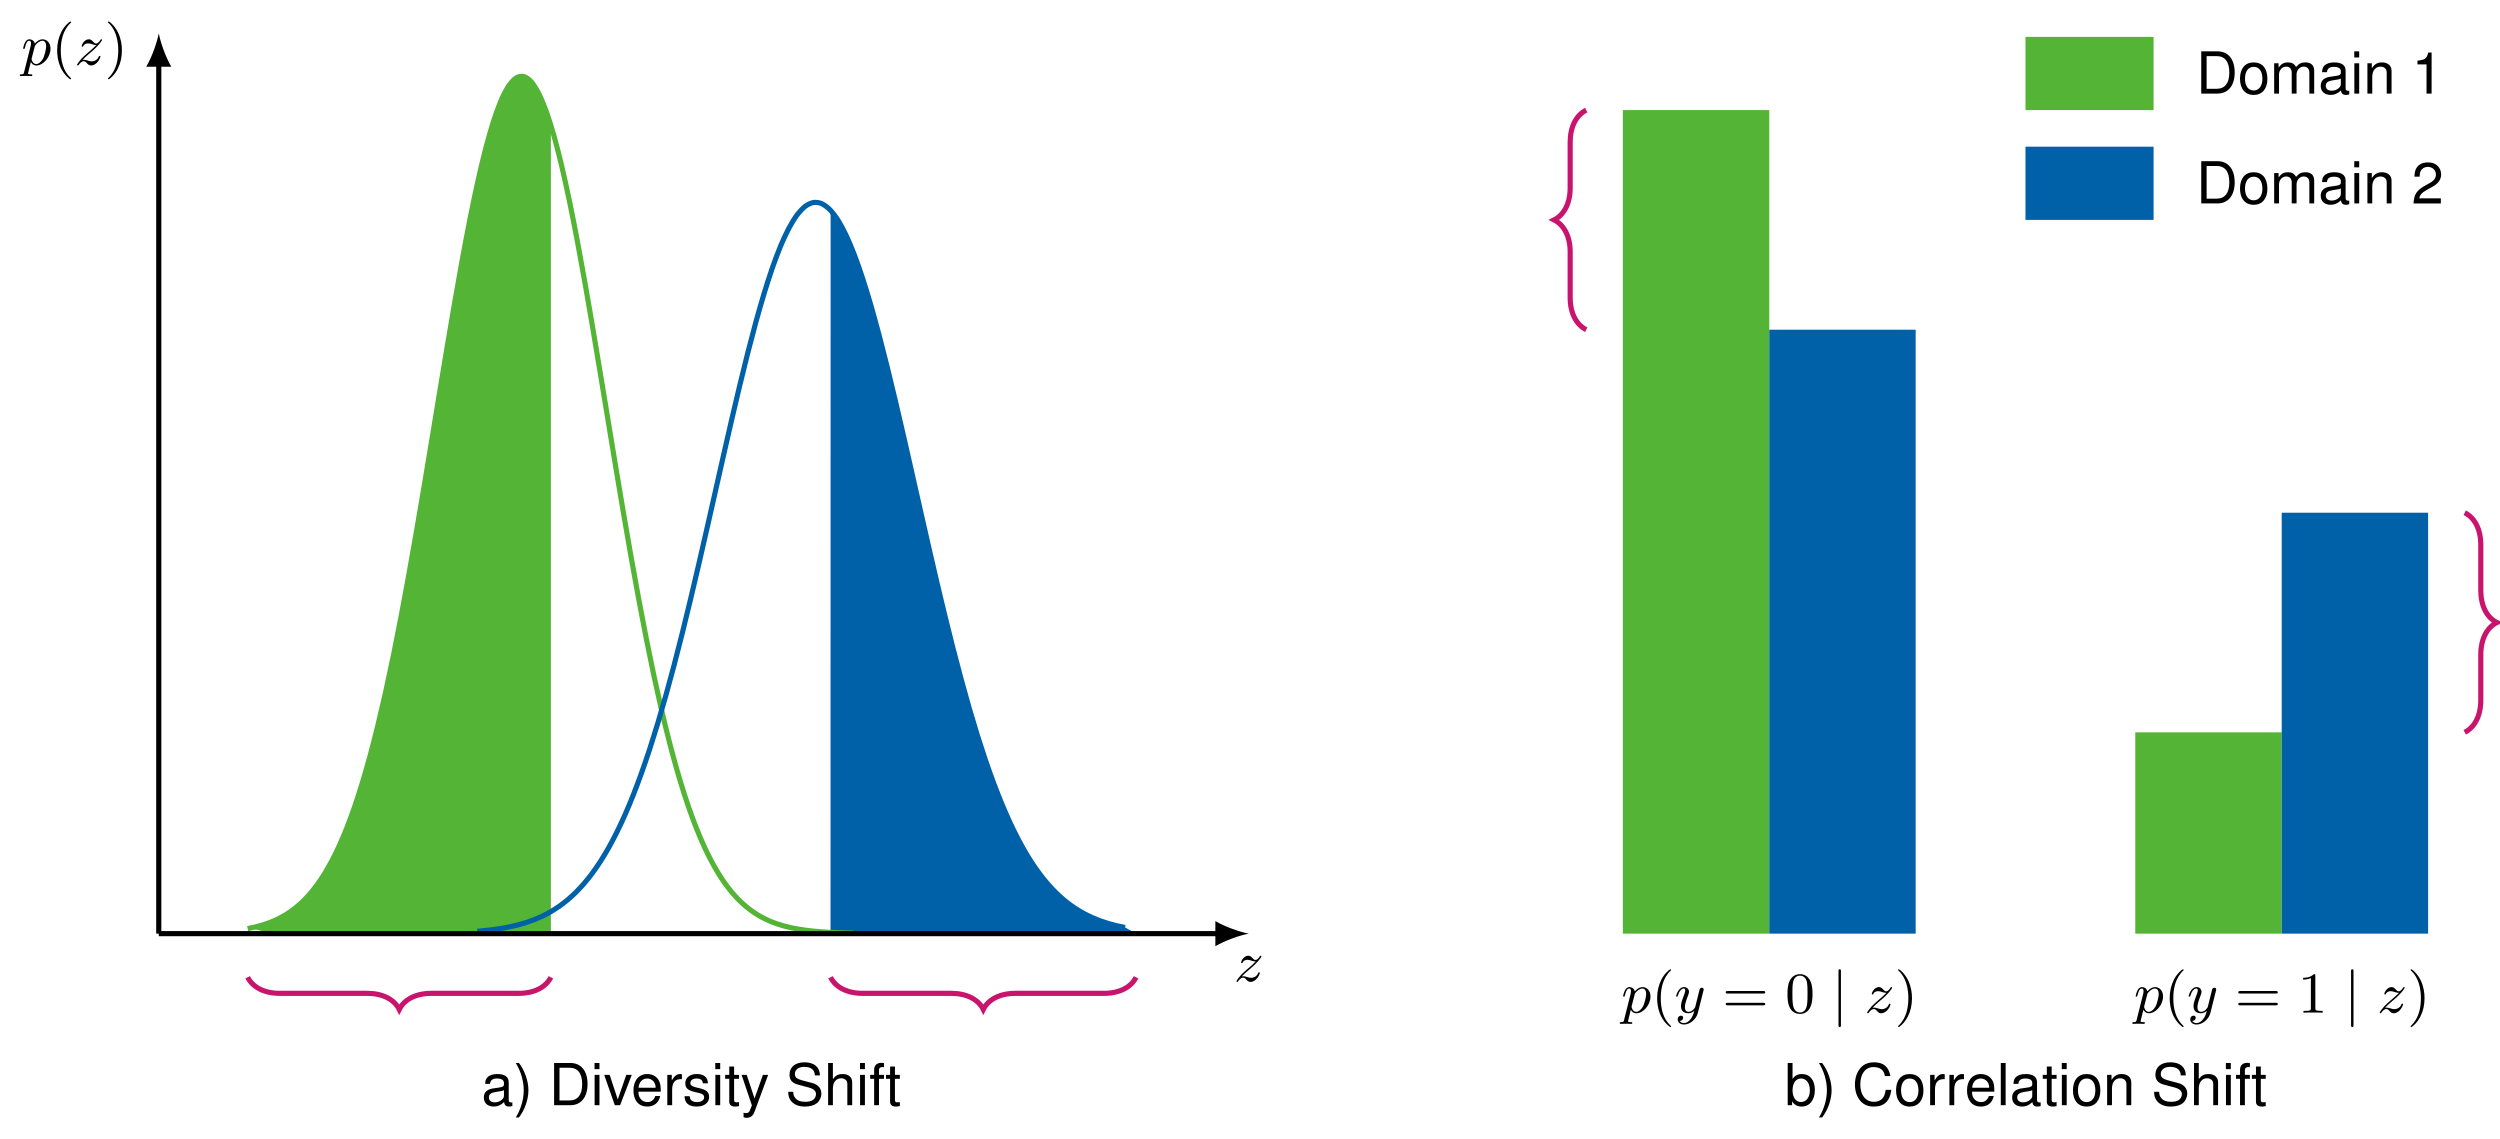 <?xml version="1.0" encoding="UTF-8" standalone="no"?>
<!-- Created with Inkscape (http://www.inkscape.org/) -->

<svg
   version="1.1"
   id="svg1"
   width="516.175"
   height="235.136"
   viewBox="0 0 516.175 235.136"
   xmlns="http://www.w3.org/2000/svg"
   xmlns:svg="http://www.w3.org/2000/svg">
  <defs
     id="defs1" />
  <g
     id="g1">
    <path
       id="path1"
       d="m 17.416,0 h 43.317 l -2e-4,125.127 c -0.244,0.794 -0.498,1.577 -0.687,2.106 -0.329,0.923 -0.857,2.201 -1.187,2.857 -0.329,0.656 -0.857,1.5 -1.187,1.872 -0.329,0.372 -0.857,0.733 -1.187,0.81 -0.329,0.077 -0.857,-0.036 -1.187,-0.254 -0.329,-0.218 -0.857,-0.808 -1.187,-1.315 -0.329,-0.506 -0.857,-1.551 -1.187,-2.336 -0.329,-0.785 -0.857,-2.276 -1.187,-3.321 -0.329,-1.045 -0.857,-2.931 -1.187,-4.21 -0.329,-1.279 -0.857,-3.523 -1.187,-5.008 -0.329,-1.485 -0.857,-4.037 -1.187,-5.698 -0.329,-1.66 -0.857,-4.47 -1.187,-6.269 -0.329,-1.798 -0.857,-4.794 -1.187,-6.694 -0.329,-1.9 -0.857,-5.033 -1.187,-6.999 C 44.291,88.705 43.763,85.497 43.433,83.499 43.104,81.502 42.576,78.269 42.247,76.273 41.918,74.278 41.389,71.078 41.06,69.115 40.731,67.153 40.203,64.033 39.874,62.13 39.544,60.226 39.016,57.217 38.687,55.395 38.358,53.572 37.83,50.716 37.5,48.995 37.171,47.274 36.643,44.599 36.314,42.992 35.984,41.385 35.456,38.893 35.127,37.411 34.798,35.929 34.27,33.665 33.941,32.312 33.611,30.96 33.083,28.885 32.754,27.664 32.425,26.442 31.897,24.595 31.567,23.506 31.238,22.417 30.71,20.778 30.381,19.815 30.051,18.851 29.523,17.406 29.194,16.562 28.865,15.718 28.337,14.462 28.007,13.732 27.678,13.002 27.15,11.927 26.821,11.302 26.492,10.676 25.964,9.755 25.634,9.223 25.305,8.691 24.777,7.915 24.448,7.467 24.118,7.019 23.59,6.37 23.261,5.996 22.932,5.623 22.404,5.085 22.074,4.777 21.745,4.468 21.217,4.027 20.888,3.775 20.559,3.522 20.03,3.163 19.701,2.959 19.372,2.754 18.844,2.465 18.515,2.301 18.185,2.137 17.657,1.906 17.328,1.775 16.999,1.644 16.471,1.461 16.141,1.358 15.812,1.255 15.284,1.111 14.955,1.031 14.787,0.99 14.482,0.924 14.224,0.877 Z"
       style="fill:#54b435;fill-opacity:1;fill-rule:nonzero;stroke:none"
       transform="matrix(1.333,0,0,-1.333,32.781,192.769)" />
    <path
       id="path2"
       d="m 104.048,0 h 47.33 l -1.688,0.954 c 0,0 -0.918,0.186 -1.27,0.271 -0.353,0.084 -0.918,0.232 -1.27,0.337 -0.353,0.105 -0.918,0.288 -1.27,0.417 -0.353,0.129 -0.918,0.354 -1.27,0.511 -0.352,0.157 -0.918,0.431 -1.27,0.622 -0.352,0.191 -0.918,0.522 -1.27,0.751 -0.353,0.229 -0.918,0.627 -1.27,0.901 -0.353,0.274 -0.918,0.747 -1.27,1.072 -0.353,0.324 -0.918,0.884 -1.27,1.265 -0.352,0.381 -0.918,1.037 -1.27,1.481 -0.353,0.444 -0.918,1.208 -1.27,1.721 -0.352,0.513 -0.918,1.386 -1.27,1.976 -0.352,0.59 -0.918,1.606 -1.27,2.278 -0.352,0.671 -0.918,1.802 -1.27,2.56 -0.352,0.758 -0.918,2.053 -1.27,2.902 -0.353,0.849 -0.918,2.277 -1.27,3.216 -0.353,0.94 -0.918,2.522 -1.27,3.556 -0.353,1.034 -0.918,2.77 -1.27,3.897 -0.352,1.127 -0.918,3.008 -1.27,4.227 -0.353,1.218 -0.918,3.251 -1.27,4.554 -0.353,1.303 -0.918,3.459 -1.27,4.837 -0.352,1.378 -0.918,3.653 -1.27,5.098 -0.352,1.444 -0.918,3.815 -1.27,5.313 -0.353,1.498 -0.918,3.946 -1.27,5.483 -0.353,1.537 -0.918,4.04 -1.27,5.596 -0.353,1.556 -0.918,4.062 -1.27,5.619 -0.352,1.556 -0.918,4.061 -1.27,5.597 -0.353,1.536 -0.918,3.981 -1.27,5.471 -0.353,1.49 -0.918,3.846 -1.27,5.267 -0.352,1.421 -0.918,3.644 -1.27,4.974 -0.352,1.33 -0.918,3.393 -1.27,4.61 -0.352,1.216 -0.918,3.078 -1.27,4.156 -0.353,1.078 -0.918,2.694 -1.27,3.615 -0.353,0.921 -0.918,2.277 -1.27,3.025 -0.352,0.748 -0.918,1.809 -1.27,2.367 -0.323,0.511 -0.825,1.173 -1.178,1.564 z"
       style="fill:#0061a8;fill-opacity:1;fill-rule:nonzero;stroke:none"
       transform="matrix(1.333,0,0,-1.333,32.781,192.769)" />
    <path
       id="path3"
       d="m 13.768,0.776 c 0,0 0.857,0.174 1.187,0.255 0.329,0.081 0.857,0.224 1.187,0.327 0.329,0.103 0.857,0.286 1.187,0.417 0.329,0.131 0.857,0.362 1.187,0.526 0.329,0.164 0.857,0.454 1.187,0.658 0.329,0.204 0.857,0.564 1.187,0.816 0.329,0.252 0.857,0.694 1.187,1.002 0.329,0.308 0.857,0.846 1.187,1.22 0.329,0.373 0.857,1.023 1.187,1.471 0.329,0.448 0.857,1.224 1.187,1.757 0.329,0.532 0.857,1.453 1.187,2.078 0.329,0.626 0.857,1.701 1.187,2.43 0.329,0.73 0.857,1.986 1.187,2.83 0.329,0.844 0.857,2.29 1.187,3.253 0.329,0.964 0.857,2.602 1.187,3.691 0.329,1.089 0.857,2.936 1.187,4.157 0.329,1.222 0.857,3.296 1.187,4.649 0.329,1.352 0.857,3.617 1.187,5.099 0.329,1.482 0.857,3.974 1.187,5.581 0.329,1.607 0.857,4.282 1.187,6.003 0.329,1.721 0.857,4.578 1.187,6.4 0.329,1.822 0.857,4.831 1.187,6.735 0.329,1.904 0.857,5.023 1.187,6.986 0.329,1.962 0.857,5.162 1.187,7.158 0.329,1.996 0.857,5.228 1.187,7.226 0.329,1.998 0.857,5.205 1.187,7.171 0.329,1.966 0.857,5.099 1.187,6.999 0.329,1.9 0.857,4.895 1.187,6.694 0.329,1.798 0.857,4.608 1.187,6.269 0.329,1.66 0.857,4.212 1.187,5.698 0.329,1.485 0.857,3.729 1.187,5.008 0.329,1.279 0.857,3.166 1.187,4.21 0.329,1.045 0.857,2.536 1.187,3.321 0.329,0.785 0.857,1.829 1.187,2.336 0.329,0.506 0.857,1.097 1.187,1.315 0.329,0.218 0.857,0.331 1.187,0.254 0.329,-0.077 0.857,-0.438 1.187,-0.81 0.329,-0.372 0.857,-1.216 1.187,-1.872 0.329,-0.656 0.857,-1.934 1.187,-2.857 0.329,-0.923 0.857,-2.624 1.187,-3.796 0.329,-1.172 0.857,-3.258 1.187,-4.651 0.329,-1.393 0.857,-3.81 1.187,-5.391 0.329,-1.581 0.857,-4.267 1.187,-6.003 0.329,-1.736 0.857,-4.65 1.187,-6.508 0.329,-1.858 0.857,-4.94 1.187,-6.881 0.329,-1.941 0.857,-5.119 1.187,-7.105 0.329,-1.986 0.857,-5.21 1.187,-7.211 0.329,-2.001 0.857,-5.23 1.187,-7.213 0.329,-1.983 0.857,-5.146 1.187,-7.079 0.329,-1.933 0.857,-4.992 1.187,-6.853 0.329,-1.861 0.857,-4.791 1.187,-6.562 0.329,-1.771 0.857,-4.538 1.187,-6.202 0.329,-1.664 0.857,-4.248 1.187,-5.791 0.329,-1.542 0.857,-3.911 1.187,-5.325 0.329,-1.413 0.857,-3.58 1.187,-4.862 0.329,-1.283 0.857,-3.23 1.187,-4.382 0.329,-1.152 0.857,-2.896 1.187,-3.918 0.329,-1.023 0.857,-2.553 1.187,-3.452 0.329,-0.899 0.857,-2.247 1.187,-3.03 0.329,-0.783 0.857,-1.939 1.187,-2.612 0.329,-0.674 0.857,-1.668 1.187,-2.243 0.329,-0.575 0.857,-1.418 1.187,-1.904 0.329,-0.486 0.857,-1.194 1.187,-1.601 0.329,-0.407 0.857,-0.996 1.187,-1.334 0.329,-0.338 0.857,-0.823 1.187,-1.101 0.329,-0.278 0.857,-0.674 1.187,-0.9 0.329,-0.226 0.857,-0.547 1.187,-0.729 0.329,-0.182 0.857,-0.44 1.187,-0.585 0.329,-0.146 0.857,-0.35 1.187,-0.466 0.329,-0.116 0.857,-0.276 1.187,-0.367 0.329,-0.091 0.857,-0.216 1.187,-0.287 0.329,-0.071 0.857,-0.168 1.187,-0.222 0.329,-0.054 0.857,-0.129 1.187,-0.171 0.329,-0.042 0.857,-0.098 1.187,-0.13 0.329,-0.032 0.857,-0.074 1.187,-0.098 0.329,-0.024 0.857,-0.056 1.187,-0.073 0.329,-0.018 0.857,-0.041 1.187,-0.054 0.329,-0.013 0.857,-0.03 1.187,-0.04 0.329,-0.01 1.187,-0.029 1.187,-0.029"
       style="fill:none;stroke:#54b435;stroke-width:0.797;stroke-linecap:butt;stroke-linejoin:miter;stroke-miterlimit:10;stroke-dasharray:none;stroke-opacity:1"
       transform="matrix(1.333,0,0,-1.333,32.781,192.769)" />
    <path
       id="path4"
       d="m 49.334,0.371 c 0,0 0.918,0.08 1.27,0.117 0.353,0.037 0.918,0.102 1.27,0.149 0.352,0.047 0.918,0.13 1.27,0.19 0.352,0.059 0.918,0.164 1.27,0.239 0.352,0.075 0.918,0.206 1.27,0.299 0.352,0.093 0.918,0.256 1.27,0.371 0.352,0.115 0.918,0.316 1.27,0.457 0.353,0.141 0.918,0.387 1.27,0.558 0.353,0.171 0.918,0.47 1.27,0.677 0.353,0.207 0.918,0.567 1.27,0.815 0.353,0.248 0.918,0.679 1.27,0.974 0.352,0.295 0.918,0.806 1.27,1.155 0.352,0.349 0.918,0.95 1.27,1.358 0.352,0.408 0.918,1.11 1.27,1.585 0.353,0.474 0.918,1.288 1.27,1.835 0.353,0.546 0.918,1.478 1.27,2.103 0.353,0.625 0.918,1.693 1.27,2.402 0.353,0.709 0.918,1.909 1.27,2.706 0.353,0.797 0.918,2.146 1.27,3.036 0.353,0.89 0.918,2.395 1.27,3.377 0.352,0.982 0.918,2.628 1.27,3.703 0.352,1.075 0.918,2.876 1.27,4.044 0.352,1.168 0.918,3.118 1.27,4.374 0.353,1.256 0.918,3.34 1.27,4.677 0.353,1.337 0.918,3.552 1.27,4.962 0.352,1.41 0.918,3.728 1.27,5.2 0.353,1.471 0.918,3.886 1.27,5.405 0.352,1.518 0.918,3.992 1.27,5.538 0.352,1.547 0.918,4.051 1.27,5.608 0.352,1.558 0.918,4.07 1.27,5.62 0.352,1.55 0.918,4.032 1.27,5.551 0.353,1.518 0.918,3.929 1.27,5.392 0.353,1.463 0.918,3.768 1.27,5.153 0.352,1.385 0.918,3.546 1.27,4.827 0.353,1.281 0.918,3.249 1.27,4.406 0.353,1.157 0.918,2.92 1.27,3.932 0.353,1.012 0.918,2.519 1.27,3.365 0.352,0.845 0.918,2.064 1.27,2.728 0.352,0.665 0.918,1.591 1.27,2.062 0.352,0.472 0.918,1.07 1.27,1.338 0.353,0.267 0.918,0.531 1.27,0.589 0.353,0.058 0.918,-0.018 1.27,-0.171 0.353,-0.153 0.918,-0.57 1.27,-0.929 0.353,-0.358 0.918,-1.096 1.27,-1.654 0.352,-0.558 0.918,-1.619 1.27,-2.367 0.352,-0.748 0.918,-2.104 1.27,-3.025 0.352,-0.921 0.918,-2.537 1.27,-3.615 0.352,-1.078 0.918,-2.94 1.27,-4.156 0.352,-1.216 0.918,-3.28 1.27,-4.61 0.353,-1.33 0.918,-3.553 1.27,-4.974 0.353,-1.421 0.918,-3.777 1.27,-5.267 0.353,-1.49 0.918,-3.936 1.27,-5.471 0.353,-1.536 0.918,-4.041 1.27,-5.597 0.353,-1.556 0.918,-4.063 1.27,-5.619 0.352,-1.556 0.918,-4.059 1.27,-5.596 0.352,-1.537 0.918,-3.985 1.27,-5.483 0.352,-1.498 0.918,-3.868 1.27,-5.313 0.353,-1.444 0.918,-3.719 1.27,-5.098 0.353,-1.378 0.918,-3.534 1.27,-4.837 0.353,-1.303 0.918,-3.336 1.27,-4.554 0.353,-1.218 0.918,-3.1 1.27,-4.227 0.353,-1.127 0.918,-2.863 1.27,-3.897 0.352,-1.034 0.918,-2.617 1.27,-3.556 0.352,-0.94 0.918,-2.368 1.27,-3.216 0.352,-0.849 0.918,-2.144 1.27,-2.902 0.353,-0.758 0.918,-1.888 1.27,-2.56 0.352,-0.671 0.918,-1.687 1.27,-2.278 0.353,-0.59 0.918,-1.463 1.27,-1.976 0.353,-0.513 0.918,-1.277 1.27,-1.721 0.353,-0.444 0.918,-1.1 1.27,-1.481 0.353,-0.381 0.918,-0.941 1.27,-1.265 0.352,-0.324 0.918,-0.798 1.27,-1.072 0.352,-0.274 0.918,-0.672 1.27,-0.901 0.352,-0.229 0.918,-0.561 1.27,-0.751 0.353,-0.191 0.918,-0.465 1.27,-0.622 0.353,-0.157 0.918,-0.382 1.27,-0.511 0.353,-0.129 0.918,-0.312 1.27,-0.417 0.352,-0.105 0.918,-0.253 1.27,-0.337 0.353,-0.084 1.27,-0.271 1.27,-0.271"
       style="fill:none;stroke:#0061a8;stroke-width:0.797;stroke-linecap:butt;stroke-linejoin:miter;stroke-miterlimit:10;stroke-dasharray:none;stroke-opacity:1"
       transform="matrix(1.333,0,0,-1.333,32.781,192.769)" />
    <path
       id="path5"
       d="m 13.768,-6.756 c 0.747,-1.494 2.491,-2.491 4.981,-2.491 H 32.269 c 2.491,0 4.234,-0.996 4.981,-2.491 0.747,1.494 2.491,2.491 4.981,2.491 h 13.52 c 2.491,0 4.234,0.996 4.981,2.491"
       style="fill:none;stroke:#c9146e;stroke-width:0.797;stroke-linecap:butt;stroke-linejoin:miter;stroke-miterlimit:10;stroke-dasharray:none;stroke-opacity:1"
       transform="matrix(1.333,0,0,-1.333,32.781,192.769)" />
    <path
       id="path6"
       d="m 104.05,-6.756 c 0.747,-1.494 2.491,-2.491 4.981,-2.491 h 13.702 c 2.491,0 4.234,-0.996 4.981,-2.491 0.747,1.494 2.491,2.491 4.981,2.491 h 13.702 c 2.491,0 4.234,0.996 4.981,2.491"
       style="fill:none;stroke:#c9146e;stroke-width:0.797;stroke-linecap:butt;stroke-linejoin:miter;stroke-miterlimit:10;stroke-dasharray:none;stroke-opacity:1"
       transform="matrix(1.333,0,0,-1.333,32.781,192.769)" />
    <path
       id="path7"
       d="m 4.792,-0.434 c -0.082,0.012 -0.117,0.012 -0.152,0.012 -0.27,0 -0.41,-0.129 -0.41,-0.363 V -3.551 c 0,-0.832 -0.609,-1.277 -1.77,-1.277 -0.68,0 -1.242,0.188 -1.559,0.539 -0.211,0.246 -0.305,0.516 -0.316,0.984 H 1.335 c 0.059,-0.574 0.398,-0.832 1.102,-0.832 0.668,0 1.055,0.246 1.055,0.691 v 0.199 c 0,0.316 -0.188,0.445 -0.785,0.516 -1.055,0.141 -1.219,0.176 -1.5,0.293 -0.551,0.223 -0.832,0.645 -0.832,1.254 0,0.855 0.598,1.395 1.547,1.395 0.586,0 1.066,-0.211 1.594,-0.691 0.047,0.469 0.281,0.691 0.773,0.691 0.152,0 0.27,-0.023 0.504,-0.082 z M 3.491,-1.477 c 0,0.246 -0.082,0.398 -0.305,0.609 -0.305,0.281 -0.668,0.422 -1.113,0.422 -0.574,0 -0.914,-0.281 -0.914,-0.762 0,-0.492 0.328,-0.738 1.125,-0.855 0.785,-0.105 0.949,-0.141 1.207,-0.258 z m 2.326,3.375 c 0.902,-1.172 1.465,-2.801 1.465,-4.207 0,-1.418 -0.562,-3.047 -1.465,-4.23 H 5.325 c 0.785,1.289 1.23,2.789 1.23,4.23 0,1.418 -0.445,2.941 -1.23,4.207 z M 11.261,-4.453125e-4 h 2.52 c 1.652,0 2.66,-1.242 2.66,-3.27 0,-2.027 -0.996,-3.27 -2.66,-3.27 H 11.261 Z M 12.093,-0.739 V -5.801 h 1.547 c 1.289,0 1.969,0.867 1.969,2.543 0,1.641 -0.68,2.52 -1.969,2.52 z m 6.193,-3.961 h -0.75 v 4.699 h 0.75 z m 0,-1.84 h -0.762 v 0.949 h 0.762 z M 21.482,-4.453125e-4 23.287,-4.7 h -0.844 l -1.324,3.809 -1.254,-3.809 h -0.844 l 1.641,4.699 z M 27.781,-2.098 c 0,-0.715 -0.047,-1.148 -0.188,-1.5 -0.305,-0.773 -1.02,-1.23 -1.898,-1.23 -1.301,0 -2.145,0.996 -2.145,2.543 0,1.547 0.809,2.496 2.133,2.496 1.066,0 1.816,-0.609 2.004,-1.641 h -0.75 c -0.211,0.621 -0.633,0.949 -1.23,0.949 -0.48,0 -0.879,-0.223 -1.125,-0.609 -0.188,-0.27 -0.246,-0.539 -0.258,-1.008 z m -3.434,-0.609 c 0.059,-0.867 0.586,-1.43 1.336,-1.43 0.738,0 1.301,0.609 1.301,1.371 0,0.023 0,0.035 0,0.059 z m 4.447,-1.992 v 4.699 h 0.75 V -2.438 c 0,-0.668 0.176,-1.113 0.527,-1.371 0.234,-0.176 0.457,-0.223 0.984,-0.234 v -0.762 c -0.129,-0.023 -0.199,-0.023 -0.293,-0.023 -0.48,0 -0.855,0.281 -1.277,0.984 v -0.855 z m 6.29,1.312 c -0.012,-0.926 -0.621,-1.441 -1.699,-1.441 -1.102,0 -1.805,0.562 -1.805,1.43 0,0.738 0.375,1.09 1.488,1.359 l 0.703,0.164 c 0.516,0.129 0.727,0.316 0.727,0.656 0,0.434 -0.445,0.738 -1.102,0.738 -0.398,0 -0.738,-0.117 -0.926,-0.316 -0.117,-0.141 -0.176,-0.27 -0.223,-0.598 h -0.785 c 0.035,1.078 0.645,1.605 1.875,1.605 1.184,0 1.934,-0.586 1.934,-1.488 0,-0.703 -0.398,-1.09 -1.324,-1.312 l -0.715,-0.176 c -0.609,-0.141 -0.867,-0.34 -0.867,-0.668 0,-0.434 0.375,-0.703 0.984,-0.703 0.609,0 0.926,0.258 0.949,0.75 z m 1.904,-1.312 h -0.75 v 4.699 h 0.75 z m 0,-1.84 h -0.762 v 0.949 h 0.762 z m 2.915,1.84 h -0.762 v -1.289 h -0.75 v 1.289 h -0.633 v 0.609 h 0.633 v 3.551 c 0,0.48 0.328,0.75 0.902,0.75 0.188,0 0.363,-0.023 0.609,-0.07 v -0.621 c -0.094,0.023 -0.211,0.035 -0.352,0.035 -0.328,0 -0.41,-0.094 -0.41,-0.422 V -4.09 h 0.762 z m 3.7,0 -1.301,3.656 -1.207,-3.656 H 40.3 l 1.594,4.723 -0.293,0.738 c -0.117,0.328 -0.281,0.457 -0.598,0.457 -0.105,0 -0.234,-0.012 -0.398,-0.059 v 0.68 c 0.152,0.082 0.305,0.117 0.504,0.117 0.246,0 0.504,-0.082 0.703,-0.223 0.234,-0.176 0.363,-0.375 0.504,-0.75 l 2.098,-5.684 z m 8.83,0.082 c -0.012,-1.277 -0.891,-2.027 -2.391,-2.027 -1.441,0 -2.32,0.738 -2.32,1.922 0,0.797 0.422,1.301 1.277,1.523 l 1.617,0.434 c 0.832,0.211 1.207,0.539 1.207,1.055 0,0.352 -0.188,0.703 -0.469,0.902 -0.258,0.176 -0.668,0.281 -1.195,0.281 -0.715,0 -1.195,-0.176 -1.512,-0.551 -0.246,-0.281 -0.352,-0.598 -0.34,-0.996 h -0.785 c 0,0.598 0.117,0.984 0.387,1.348 0.445,0.609 1.195,0.938 2.191,0.938 0.785,0 1.418,-0.188 1.84,-0.504 0.434,-0.352 0.715,-0.938 0.715,-1.5 0,-0.809 -0.504,-1.395 -1.395,-1.641 l -1.641,-0.434 c -0.785,-0.223 -1.066,-0.469 -1.066,-0.973 0,-0.668 0.574,-1.102 1.453,-1.102 1.043,0 1.629,0.469 1.641,1.324 z m 1.271,-1.922 v 6.539 h 0.738 V -2.59 c 0,-0.961 0.504,-1.582 1.277,-1.582 0.234,0 0.48,0.07 0.656,0.211 0.223,0.152 0.305,0.375 0.305,0.703 v 3.258 h 0.75 V -3.551 c 0,-0.785 -0.562,-1.277 -1.477,-1.277 -0.668,0 -1.066,0.199 -1.512,0.773 v -2.484 z m 5.698,1.84 h -0.75 v 4.699 h 0.75 z m 0,-1.84 h -0.762 v 0.949 h 0.762 z m 2.953,1.84 h -0.773 v -0.738 c 0,-0.305 0.176,-0.469 0.516,-0.469 0.07,0 0.094,0 0.258,0.012 v -0.621 c -0.164,-0.035 -0.27,-0.047 -0.422,-0.047 -0.68,0 -1.102,0.398 -1.102,1.066 v 0.797 h -0.621 v 0.609 h 0.621 v 4.09 h 0.75 V -4.09 h 0.773 z m 2.458,0 h -0.762 v -1.289 h -0.75 v 1.289 h -0.633 v 0.609 h 0.633 v 3.551 c 0,0.48 0.328,0.75 0.902,0.75 0.188,0 0.363,-0.023 0.609,-0.07 v -0.621 c -0.094,0.023 -0.211,0.035 -0.352,0.035 -0.328,0 -0.41,-0.094 -0.41,-0.422 V -4.09 h 0.762 z m 0,0"
       style="fill:#000000;fill-opacity:1;fill-rule:nonzero;stroke:none"
       aria-label="a)DiversityShift"
       transform="matrix(1.333,0,0,1.333,99.396,228.192)" />
    <path
       id="path8"
       d="m 1.244,-0.762 c 0.188,-0.223 0.68,-0.668 1.066,-0.996 0.668,-0.562 0.879,-0.762 0.996,-0.891 0.727,-0.703 0.973,-1.16 0.973,-1.219 0,0 0,-0.094 -0.117,-0.094 -0.082,0 -0.094,0.023 -0.141,0.094 -0.117,0.188 -0.363,0.562 -0.668,0.562 -0.176,0 -0.293,-0.094 -0.504,-0.328 -0.211,-0.234 -0.387,-0.328 -0.621,-0.328 -0.68,0 -1.102,0.82 -1.102,1.043 0,0.035 0.012,0.105 0.117,0.105 0.082,0 0.117,-0.059 0.117,-0.082 0.176,-0.434 0.703,-0.434 0.773,-0.434 0.211,0 0.422,0.07 0.621,0.141 0.352,0.117 0.504,0.117 0.645,0.117 -0.281,0.305 -0.785,0.738 -1.348,1.219 -0.445,0.387 -0.727,0.656 -0.926,0.855 C 0.798,-0.644 0.4,-0.094 0.4,3.125e-5 c 0,0.059 0.035,0.094 0.117,0.094 0.07,0 0.094,-0.035 0.141,-0.082 0.352,-0.539 0.68,-0.574 0.773,-0.574 0.234,0 0.352,0.129 0.551,0.363 0.211,0.223 0.398,0.293 0.586,0.293 0.926,0 1.453,-1.148 1.453,-1.383 0,-0.082 -0.059,-0.105 -0.117,-0.105 -0.094,0 -0.105,0.059 -0.129,0.094 -0.246,0.668 -0.879,0.762 -1.113,0.762 -0.164,0 -0.352,-0.047 -0.621,-0.129 C 1.865,-0.727 1.654,-0.785 1.466,-0.785 c -0.094,0 -0.188,0.012 -0.223,0.023 z m 0,0"
       style="fill:#000000;fill-opacity:1;fill-rule:nonzero;stroke:none"
       aria-label="z"
       transform="matrix(1.333,0,0,1.333,254.752,202.609)" />
    <path
       id="path9"
       d="m 0.411,1.126 c -0.059,0.258 -0.082,0.34 -0.469,0.34 -0.094,0 -0.199,0 -0.199,0.152 0,0.047 0.012,0.117 0.117,0.117 l 0.387,-0.012 c 0.047,-0.012 0.258,-0.012 0.387,-0.012 0.152,0 0.305,0.012 0.457,0.012 0.141,0 0.293,0.012 0.422,0.012 0.059,0 0.176,0 0.176,-0.152 0,-0.117 -0.094,-0.117 -0.246,-0.117 -0.422,0 -0.422,-0.07 -0.422,-0.152 0,-0.047 0.07,-0.293 0.105,-0.434 l 0.328,-1.336 c 0.094,0.188 0.34,0.551 0.855,0.551 1.043,0 2.191,-1.254 2.191,-2.602 0,-0.914 -0.562,-1.453 -1.242,-1.453 -0.188,0 -0.633,0.047 -1.184,0.656 -0.129,-0.504 -0.539,-0.656 -0.844,-0.656 -0.375,0 -0.563,0.281 -0.691,0.516 -0.152,0.316 -0.281,0.832 -0.281,0.867 0,0.082 0.07,0.105 0.129,0.105 0.094,0 0.117,-0.047 0.164,-0.223 0.164,-0.715 0.352,-1.043 0.656,-1.043 0.27,0 0.27,0.281 0.27,0.422 0,0.07 -0.012,0.211 -0.023,0.281 z m 1.629,-3.891 c 0.035,-0.176 0.035,-0.188 0.152,-0.328 0.246,-0.305 0.656,-0.645 1.055,-0.645 0.422,0 0.586,0.422 0.586,0.844 0,0.398 -0.246,1.512 -0.527,1.992 -0.305,0.504 -0.68,0.773 -1.008,0.773 -0.586,0 -0.727,-0.703 -0.727,-0.762 0,-0.059 0.012,-0.105 0.023,-0.152 z m 0,0"
       style="fill:#000000;fill-opacity:1;fill-rule:nonzero;stroke:none"
       aria-label="p"
       transform="matrix(1.333,0,0,1.333,4.428,13.393)" />
    <path
       id="path10"
       d="m 3.06,2.134 c 0,-0.047 -0.023,-0.07 -0.082,-0.129 -1.16,-1.066 -1.512,-2.672 -1.512,-4.242 0,-1.395 0.27,-3.082 1.535,-4.277 0.035,-0.035 0.059,-0.07 0.059,-0.105 0,-0.07 -0.047,-0.105 -0.105,-0.105 -0.105,0 -0.914,0.645 -1.406,1.629 -0.422,0.855 -0.645,1.781 -0.645,2.848 0,0.645 0.082,1.664 0.574,2.73 0.527,1.102 1.371,1.746 1.477,1.746 0.059,0 0.105,-0.035 0.105,-0.094 z m 0,0"
       style="fill:#000000;fill-opacity:1;fill-rule:nonzero;stroke:none"
       aria-label="("
       transform="matrix(1.333,0,0,1.333,10.596,13.393)" />
    <path
       id="path11"
       d="m 1.243,-0.761 c 0.188,-0.223 0.68,-0.668 1.066,-0.996 0.668,-0.562 0.879,-0.762 0.996,-0.891 0.727,-0.703 0.973,-1.16 0.973,-1.219 0,0 0,-0.094 -0.117,-0.094 -0.082,0 -0.094,0.023 -0.141,0.094 -0.117,0.188 -0.363,0.562 -0.668,0.562 -0.176,0 -0.293,-0.094 -0.504,-0.328 -0.211,-0.234 -0.387,-0.328 -0.621,-0.328 -0.68,0 -1.102,0.82 -1.102,1.043 0,0.035 0.012,0.105 0.117,0.105 0.082,0 0.117,-0.059 0.117,-0.082 0.176,-0.434 0.703,-0.434 0.773,-0.434 0.211,0 0.422,0.07 0.621,0.141 0.352,0.117 0.504,0.117 0.645,0.117 -0.281,0.305 -0.785,0.738 -1.348,1.219 -0.445,0.387 -0.727,0.656 -0.926,0.855 -0.328,0.352 -0.727,0.902 -0.727,0.996 0,0.059 0.035,0.094 0.117,0.094 0.07,0 0.094,-0.035 0.141,-0.082 0.352,-0.539 0.68,-0.574 0.773,-0.574 0.234,0 0.352,0.129 0.551,0.363 0.211,0.223 0.398,0.293 0.586,0.293 0.926,0 1.453,-1.148 1.453,-1.383 0,-0.082 -0.059,-0.105 -0.117,-0.105 -0.094,0 -0.105,0.059 -0.129,0.094 -0.246,0.668 -0.879,0.762 -1.113,0.762 -0.164,0 -0.352,-0.047 -0.621,-0.129 -0.176,-0.059 -0.387,-0.117 -0.574,-0.117 -0.094,0 -0.188,0.012 -0.223,0.023 z m 0,0"
       style="fill:#000000;fill-opacity:1;fill-rule:nonzero;stroke:none"
       aria-label="z"
       transform="matrix(1.333,0,0,1.333,15.373,13.393)" />
    <path
       id="path12"
       d="m 2.672,-2.249 c 0,-0.738 -0.105,-1.723 -0.574,-2.719 -0.527,-1.102 -1.359,-1.758 -1.465,-1.758 -0.094,0 -0.117,0.07 -0.117,0.105 0,0.035 0.023,0.07 0.082,0.129 0.527,0.469 1.512,1.688 1.512,4.242 0,1.277 -0.234,3.07 -1.535,4.277 -0.023,0.023 -0.059,0.059 -0.059,0.105 0,0.023 0.023,0.094 0.117,0.094 0.105,0 0.914,-0.645 1.395,-1.617 0.434,-0.855 0.645,-1.781 0.645,-2.859 z m 0,0"
       style="fill:#000000;fill-opacity:1;fill-rule:nonzero;stroke:none"
       aria-label=")"
       transform="matrix(1.333,0,0,1.333,21.605,13.393)" />
    <path
       id="path13"
       d="m 226.774,0 h 22.677 v 127.561 h -22.677 z"
       style="fill:#54b435;fill-opacity:1;fill-rule:nonzero;stroke:none"
       transform="matrix(1.333,0,0,-1.333,32.781,192.769)" />
    <path
       id="path14"
       d="m 249.452,0 h 22.677 V 93.544 H 249.452 Z"
       style="fill:#0061a8;fill-opacity:1;fill-rule:nonzero;stroke:none"
       transform="matrix(1.333,0,0,-1.333,32.781,192.769)" />
    <path
       id="path15"
       d="m 0.409,1.125 c -0.059,0.258 -0.082,0.34 -0.469,0.34 -0.094,0 -0.199,0 -0.199,0.152 0,0.047 0.012,0.117 0.117,0.117 l 0.387,-0.012 c 0.047,-0.012 0.258,-0.012 0.387,-0.012 0.152,0 0.305,0.012 0.457,0.012 0.141,0 0.293,0.012 0.422,0.012 0.059,0 0.176,0 0.176,-0.152 0,-0.117 -0.094,-0.117 -0.246,-0.117 -0.422,0 -0.422,-0.07 -0.422,-0.152 0,-0.047 0.07,-0.293 0.105,-0.434 l 0.328,-1.336 c 0.094,0.188 0.34,0.551 0.855,0.551 1.043,0 2.191,-1.254 2.191,-2.602 0,-0.914 -0.562,-1.453 -1.242,-1.453 -0.188,0 -0.633,0.047 -1.184,0.656 -0.129,-0.504 -0.539,-0.656 -0.844,-0.656 -0.375,0 -0.563,0.281 -0.691,0.516 -0.152,0.316 -0.281,0.832 -0.281,0.867 0,0.082 0.07,0.105 0.129,0.105 0.094,0 0.117,-0.047 0.164,-0.223 0.164,-0.715 0.352,-1.043 0.656,-1.043 0.27,0 0.27,0.281 0.27,0.422 0,0.07 -0.012,0.211 -0.023,0.281 z m 1.629,-3.891 c 0.035,-0.176 0.035,-0.188 0.152,-0.328 0.246,-0.305 0.656,-0.645 1.055,-0.645 0.422,0 0.586,0.422 0.586,0.844 0,0.398 -0.246,1.512 -0.527,1.992 -0.305,0.504 -0.68,0.773 -1.008,0.773 -0.586,0 -0.727,-0.703 -0.727,-0.762 0,-0.059 0.012,-0.105 0.023,-0.152 z m 0,0"
       style="fill:#000000;fill-opacity:1;fill-rule:nonzero;stroke:none"
       aria-label="p"
       transform="matrix(1.333,0,0,1.333,334.779,209.085)" />
    <path
       id="path16"
       d="m 3.058,2.133 c 0,-0.047 -0.023,-0.07 -0.082,-0.129 -1.16,-1.066 -1.512,-2.672 -1.512,-4.242 0,-1.395 0.27,-3.082 1.535,-4.277 0.035,-0.035 0.059,-0.07 0.059,-0.105 0,-0.07 -0.047,-0.105 -0.105,-0.105 -0.105,0 -0.914,0.645 -1.406,1.629 -0.422,0.855 -0.645,1.781 -0.645,2.848 0,0.645 0.082,1.664 0.574,2.73 0.527,1.102 1.371,1.746 1.477,1.746 0.059,0 0.105,-0.035 0.105,-0.094 z m 0,0"
       style="fill:#000000;fill-opacity:1;fill-rule:nonzero;stroke:none"
       aria-label="("
       transform="matrix(1.333,0,0,1.333,340.947,209.085)" />
    <path
       id="path17"
       d="m 4.501,-3.457 c 0.012,-0.035 0.023,-0.094 0.023,-0.152 0,-0.105 -0.082,-0.258 -0.27,-0.258 -0.117,0 -0.281,0.07 -0.352,0.246 -0.012,0.035 -0.105,0.398 -0.152,0.598 l -0.445,1.793 c -0.082,0.258 -0.082,0.281 -0.094,0.363 -0.012,0.035 -0.387,0.738 -1.031,0.738 -0.562,0 -0.562,-0.562 -0.562,-0.727 0,-0.41 0.117,-0.844 0.504,-1.852 0.07,-0.211 0.129,-0.328 0.129,-0.504 0,-0.434 -0.328,-0.75 -0.773,-0.75 -0.855,0 -1.219,1.277 -1.219,1.383 0,0.082 0.07,0.105 0.129,0.105 0.094,0 0.105,-0.059 0.141,-0.176 0.188,-0.656 0.551,-1.09 0.926,-1.09 0.211,0 0.211,0.176 0.211,0.293 0,0.152 -0.035,0.316 -0.117,0.527 -0.422,1.113 -0.539,1.488 -0.539,1.922 0,0.996 0.809,1.09 1.148,1.09 0.434,0 0.75,-0.223 0.914,-0.387 -0.117,0.457 -0.223,0.855 -0.574,1.301 -0.27,0.363 -0.621,0.609 -1.02,0.609 -0.246,0 -0.539,-0.094 -0.668,-0.34 0.469,0 0.539,-0.398 0.539,-0.492 0,-0.199 -0.141,-0.316 -0.34,-0.316 -0.223,0 -0.504,0.164 -0.504,0.586 0,0.457 0.41,0.785 0.973,0.785 0.914,0 1.898,-0.785 2.156,-1.828 z m 0,0"
       style="fill:#000000;fill-opacity:1;fill-rule:nonzero;stroke:none"
       aria-label="y"
       transform="matrix(1.333,0,0,1.333,345.725,209.085)" />
    <path
       id="path18"
       d="m 6.35,-2.964 c 0.117,0 0.293,0 0.293,-0.188 0,-0.199 -0.199,-0.199 -0.328,-0.199 H 0.843 c -0.141,0 -0.328,0 -0.328,0.199 0,0.188 0.176,0.188 0.293,0.188 z m -0.035,1.828 c 0.129,0 0.328,0 0.328,-0.199 0,-0.188 -0.176,-0.188 -0.293,-0.188 H 0.807 c -0.117,0 -0.293,0 -0.293,0.188 0,0.199 0.188,0.199 0.328,0.199 z m 7.649,-1.734 c 0,-0.598 -0.023,-1.371 -0.34,-2.039 -0.398,-0.844 -1.078,-1.055 -1.594,-1.055 -0.539,0 -1.219,0.211 -1.617,1.066 -0.293,0.621 -0.328,1.348 -0.328,2.027 0,0.586 0.012,1.453 0.398,2.168 0.422,0.762 1.125,0.902 1.535,0.902 0.586,0 1.242,-0.258 1.617,-1.078 0.27,-0.598 0.328,-1.277 0.328,-1.992 z m -1.934,2.848 c -0.27,0 -0.914,-0.129 -1.09,-1.137 -0.094,-0.539 -0.094,-1.301 -0.094,-1.816 0,-0.609 0,-1.312 0.117,-1.816 0.176,-0.797 0.75,-0.949 1.055,-0.949 0.34,0 0.902,0.176 1.078,1.008 0.094,0.492 0.094,1.195 0.094,1.758 0,0.551 0,1.312 -0.094,1.84 -0.188,1.02 -0.844,1.113 -1.066,1.113 z m 0,0"
       style="fill:#000000;fill-opacity:1;fill-rule:nonzero;stroke:none"
       aria-label="=0"
       transform="matrix(1.333,0,0,1.333,355.619,209.085)" />
    <path
       id="path19"
       d="m 1.464,-6.386 c 0,-0.152 0,-0.34 -0.188,-0.34 -0.188,0 -0.188,0.176 -0.188,0.34 v 8.297 c 0,0.152 0,0.328 0.188,0.328 0.188,0 0.188,-0.164 0.188,-0.328 z m 0,0"
       style="fill:#000000;fill-opacity:1;fill-rule:nonzero;stroke:none"
       aria-label="|"
       transform="matrix(1.333,0,0,1.333,378.145,209.085)" />
    <path
       id="path20"
       d="m 1.241,-0.761 c 0.188,-0.223 0.68,-0.668 1.066,-0.996 0.668,-0.562 0.879,-0.762 0.996,-0.891 0.727,-0.703 0.973,-1.16 0.973,-1.219 0,0 0,-0.094 -0.117,-0.094 -0.082,0 -0.094,0.023 -0.141,0.094 -0.117,0.188 -0.363,0.562 -0.668,0.562 -0.176,0 -0.293,-0.094 -0.504,-0.328 -0.211,-0.234 -0.387,-0.328 -0.621,-0.328 -0.68,0 -1.102,0.82 -1.102,1.043 0,0.035 0.012,0.105 0.117,0.105 0.082,0 0.117,-0.059 0.117,-0.082 0.176,-0.434 0.703,-0.434 0.773,-0.434 0.211,0 0.422,0.07 0.621,0.141 0.352,0.117 0.504,0.117 0.645,0.117 -0.281,0.305 -0.785,0.738 -1.348,1.219 -0.445,0.387 -0.727,0.656 -0.926,0.855 C 0.795,-0.644 0.397,-0.093 0.397,4.53125e-4 c 0,0.059 0.035,0.094 0.117,0.094 0.07,0 0.094,-0.035 0.141,-0.082 C 1.006,-0.527 1.335,-0.562 1.428,-0.562 c 0.234,0 0.352,0.129 0.551,0.363 0.211,0.223 0.398,0.293 0.586,0.293 0.926,0 1.453,-1.148 1.453,-1.383 0,-0.082 -0.059,-0.105 -0.117,-0.105 -0.094,0 -0.105,0.059 -0.129,0.094 -0.246,0.668 -0.879,0.762 -1.113,0.762 -0.164,0 -0.352,-0.047 -0.621,-0.129 -0.176,-0.059 -0.387,-0.117 -0.574,-0.117 -0.094,0 -0.188,0.012 -0.223,0.023 z m 0,0"
       style="fill:#000000;fill-opacity:1;fill-rule:nonzero;stroke:none"
       aria-label="z"
       transform="matrix(1.333,0,0,1.333,384.971,209.085)" />
    <path
       id="path21"
       d="m 2.672,-2.25 c 0,-0.738 -0.105,-1.723 -0.574,-2.719 -0.527,-1.102 -1.359,-1.758 -1.465,-1.758 -0.094,0 -0.117,0.07 -0.117,0.105 0,0.035 0.023,0.07 0.082,0.129 0.527,0.469 1.512,1.688 1.512,4.242 0,1.277 -0.234,3.07 -1.535,4.277 -0.023,0.023 -0.059,0.059 -0.059,0.105 0,0.023 0.023,0.094 0.117,0.094 0.105,0 0.914,-0.645 1.395,-1.617 0.434,-0.855 0.645,-1.781 0.645,-2.859 z m 0,0"
       style="fill:#000000;fill-opacity:1;fill-rule:nonzero;stroke:none"
       aria-label=")"
       transform="matrix(1.333,0,0,1.333,391.203,209.085)" />
    <path
       id="path22"
       d="m 221.105,93.544 c -1.494,0.747 -2.491,2.491 -2.491,4.981 v 7.045 c 0,2.491 -0.996,4.234 -2.491,4.981 1.494,0.747 2.491,2.491 2.491,4.981 v 7.045 c 0,2.491 0.996,4.234 2.491,4.981"
       style="fill:none;stroke:#c9146e;stroke-width:0.797;stroke-linecap:butt;stroke-linejoin:miter;stroke-miterlimit:10;stroke-dasharray:none;stroke-opacity:1"
       transform="matrix(1.333,0,0,-1.333,32.781,192.769)" />
    <path
       id="path23"
       d="m 306.145,0 h 22.677 v 31.181 h -22.677 z"
       style="fill:#54b435;fill-opacity:1;fill-rule:nonzero;stroke:none"
       transform="matrix(1.333,0,0,-1.333,32.781,192.769)" />
    <path
       id="path24"
       d="m 328.823,0 h 22.677 v 65.198 h -22.677 z"
       style="fill:#0061a8;fill-opacity:1;fill-rule:nonzero;stroke:none"
       transform="matrix(1.333,0,0,-1.333,32.781,192.769)" />
    <path
       id="path25"
       d="m 0.41,1.125 c -0.059,0.258 -0.082,0.34 -0.469,0.34 -0.094,0 -0.199,0 -0.199,0.152 0,0.047 0.012,0.117 0.117,0.117 l 0.387,-0.012 c 0.047,-0.012 0.258,-0.012 0.387,-0.012 0.152,0 0.305,0.012 0.457,0.012 0.141,0 0.293,0.012 0.422,0.012 0.059,0 0.176,0 0.176,-0.152 0,-0.117 -0.094,-0.117 -0.246,-0.117 -0.422,0 -0.422,-0.07 -0.422,-0.152 0,-0.047 0.07,-0.293 0.105,-0.434 l 0.328,-1.336 c 0.094,0.188 0.34,0.551 0.855,0.551 1.043,0 2.191,-1.254 2.191,-2.602 0,-0.914 -0.562,-1.453 -1.242,-1.453 -0.188,0 -0.633,0.047 -1.184,0.656 -0.129,-0.504 -0.539,-0.656 -0.844,-0.656 -0.375,0 -0.562,0.281 -0.691,0.516 -0.152,0.316 -0.281,0.832 -0.281,0.867 0,0.082 0.07,0.105 0.129,0.105 0.094,0 0.117,-0.047 0.164,-0.223 0.164,-0.715 0.352,-1.043 0.656,-1.043 0.27,0 0.27,0.281 0.27,0.422 0,0.07 -0.012,0.211 -0.023,0.281 z m 1.629,-3.891 c 0.035,-0.176 0.035,-0.188 0.152,-0.328 0.246,-0.305 0.656,-0.645 1.055,-0.645 0.422,0 0.586,0.422 0.586,0.844 0,0.398 -0.246,1.512 -0.527,1.992 -0.305,0.504 -0.68,0.773 -1.008,0.773 -0.586,0 -0.727,-0.703 -0.727,-0.762 0,-0.059 0.012,-0.105 0.023,-0.152 z m 0,0"
       style="fill:#000000;fill-opacity:1;fill-rule:nonzero;stroke:none"
       aria-label="p"
       transform="matrix(1.333,0,0,1.333,440.605,209.085)" />
    <path
       id="path26"
       d="m 3.059,2.133 c 0,-0.047 -0.023,-0.07 -0.082,-0.129 -1.16,-1.066 -1.512,-2.672 -1.512,-4.242 0,-1.395 0.27,-3.082 1.535,-4.277 0.035,-0.035 0.059,-0.07 0.059,-0.105 0,-0.07 -0.047,-0.105 -0.105,-0.105 -0.105,0 -0.914,0.645 -1.406,1.629 -0.422,0.855 -0.645,1.781 -0.645,2.848 0,0.645 0.082,1.664 0.574,2.73 0.527,1.102 1.371,1.746 1.477,1.746 0.059,0 0.105,-0.035 0.105,-0.094 z m 0,0"
       style="fill:#000000;fill-opacity:1;fill-rule:nonzero;stroke:none"
       aria-label="("
       transform="matrix(1.333,0,0,1.333,446.773,209.085)" />
    <path
       id="path27"
       d="m 4.499,-3.457 c 0.012,-0.035 0.023,-0.094 0.023,-0.152 0,-0.105 -0.082,-0.258 -0.27,-0.258 -0.117,0 -0.281,0.07 -0.352,0.246 -0.012,0.035 -0.105,0.398 -0.152,0.598 l -0.445,1.793 c -0.082,0.258 -0.082,0.281 -0.094,0.363 -0.012,0.035 -0.387,0.738 -1.031,0.738 -0.562,0 -0.562,-0.562 -0.562,-0.727 0,-0.41 0.117,-0.844 0.504,-1.852 0.07,-0.211 0.129,-0.328 0.129,-0.504 0,-0.434 -0.328,-0.75 -0.773,-0.75 -0.855,0 -1.219,1.277 -1.219,1.383 0,0.082 0.07,0.105 0.129,0.105 0.094,0 0.105,-0.059 0.141,-0.176 0.188,-0.656 0.551,-1.09 0.926,-1.09 0.211,0 0.211,0.176 0.211,0.293 0,0.152 -0.035,0.316 -0.117,0.527 -0.422,1.113 -0.539,1.488 -0.539,1.922 0,0.996 0.809,1.09 1.148,1.09 0.434,0 0.75,-0.223 0.914,-0.387 -0.117,0.457 -0.223,0.855 -0.574,1.301 -0.27,0.363 -0.621,0.609 -1.02,0.609 -0.246,0 -0.539,-0.094 -0.668,-0.34 0.469,0 0.539,-0.398 0.539,-0.492 0,-0.199 -0.141,-0.316 -0.34,-0.316 -0.223,0 -0.504,0.164 -0.504,0.586 0,0.457 0.41,0.785 0.973,0.785 0.914,0 1.898,-0.785 2.156,-1.828 z m 0,0"
       style="fill:#000000;fill-opacity:1;fill-rule:nonzero;stroke:none"
       aria-label="y"
       transform="matrix(1.333,0,0,1.333,451.552,209.085)" />
    <path
       id="path28"
       d="m 6.352,-2.964 c 0.117,0 0.293,0 0.293,-0.188 0,-0.199 -0.199,-0.199 -0.328,-0.199 H 0.844 c -0.141,0 -0.328,0 -0.328,0.199 0,0.188 0.176,0.188 0.293,0.188 z m -0.035,1.828 c 0.129,0 0.328,0 0.328,-0.199 0,-0.188 -0.176,-0.188 -0.293,-0.188 H 0.809 c -0.117,0 -0.293,0 -0.293,0.188 0,0.199 0.188,0.199 0.328,0.199 z m 6.138,-4.594 c 0,-0.223 -0.012,-0.234 -0.234,-0.234 -0.562,0.562 -1.383,0.562 -1.664,0.562 v 0.281 c 0.176,0 0.715,0 1.207,-0.234 v 4.641 c 0,0.328 -0.035,0.434 -0.867,0.434 h -0.281 V 4.53125e-4 c 0.316,-0.023 1.113,-0.023 1.488,-0.023 0.363,0 1.172,0 1.488,0.023 V -0.281 h -0.281 c -0.832,0 -0.855,-0.105 -0.855,-0.434 z m 0,0"
       style="fill:#000000;fill-opacity:1;fill-rule:nonzero;stroke:none"
       aria-label="=1"
       transform="matrix(1.333,0,0,1.333,461.445,209.085)" />
    <path
       id="path29"
       d="m 1.465,-6.386 c 0,-0.152 0,-0.34 -0.188,-0.34 -0.188,0 -0.188,0.176 -0.188,0.34 v 8.297 c 0,0.152 0,0.328 0.188,0.328 0.188,0 0.188,-0.164 0.188,-0.328 z m 0,0"
       style="fill:#000000;fill-opacity:1;fill-rule:nonzero;stroke:none"
       aria-label="|"
       transform="matrix(1.333,0,0,1.333,483.972,209.085)" />
    <path
       id="path30"
       d="m 1.242,-0.761 c 0.188,-0.223 0.68,-0.668 1.066,-0.996 0.668,-0.562 0.879,-0.762 0.996,-0.891 C 4.031,-3.351 4.277,-3.808 4.277,-3.867 c 0,0 0,-0.094 -0.117,-0.094 -0.082,0 -0.094,0.023 -0.141,0.094 -0.117,0.188 -0.363,0.562 -0.668,0.562 -0.176,0 -0.293,-0.094 -0.504,-0.328 -0.211,-0.234 -0.387,-0.328 -0.621,-0.328 -0.68,0 -1.102,0.82 -1.102,1.043 0,0.035 0.012,0.105 0.117,0.105 0.082,0 0.117,-0.059 0.117,-0.082 0.176,-0.434 0.703,-0.434 0.773,-0.434 0.211,0 0.422,0.07 0.621,0.141 0.352,0.117 0.504,0.117 0.645,0.117 -0.281,0.305 -0.785,0.738 -1.348,1.219 -0.445,0.387 -0.727,0.656 -0.926,0.855 -0.328,0.352 -0.727,0.902 -0.727,0.996 0,0.059 0.035,0.094 0.117,0.094 0.07,0 0.094,-0.035 0.141,-0.082 0.352,-0.539 0.68,-0.574 0.773,-0.574 0.234,0 0.352,0.129 0.551,0.363 0.211,0.223 0.398,0.293 0.586,0.293 0.926,0 1.453,-1.148 1.453,-1.383 0,-0.082 -0.059,-0.105 -0.117,-0.105 -0.094,0 -0.105,0.059 -0.129,0.094 -0.246,0.668 -0.879,0.762 -1.113,0.762 -0.164,0 -0.352,-0.047 -0.621,-0.129 C 1.863,-0.726 1.652,-0.785 1.464,-0.785 c -0.094,0 -0.188,0.012 -0.223,0.023 z m 0,0"
       style="fill:#000000;fill-opacity:1;fill-rule:nonzero;stroke:none"
       aria-label="z"
       transform="matrix(1.333,0,0,1.333,490.797,209.085)" />
    <path
       id="path31"
       d="m 2.673,-2.25 c 0,-0.738 -0.105,-1.723 -0.574,-2.719 C 1.572,-6.07 0.74,-6.726 0.634,-6.726 c -0.094,0 -0.117,0.07 -0.117,0.105 0,0.035 0.023,0.07 0.082,0.129 0.527,0.469 1.512,1.688 1.512,4.242 0,1.277 -0.234,3.07 -1.535,4.277 -0.023,0.023 -0.059,0.059 -0.059,0.105 0,0.023 0.023,0.094 0.117,0.094 0.105,0 0.914,-0.645 1.395,-1.617 C 2.462,-0.246 2.673,-1.171 2.673,-2.25 Z m 0,0"
       style="fill:#000000;fill-opacity:1;fill-rule:nonzero;stroke:none"
       aria-label=")"
       transform="matrix(1.333,0,0,1.333,497.029,209.085)" />
    <path
       id="path32"
       d="m 357.17,65.198 c 1.494,-0.747 2.491,-2.491 2.491,-4.981 v -7.045 c 0,-2.491 0.996,-4.234 2.491,-4.981 -1.494,-0.747 -2.491,-2.491 -2.491,-4.981 v -7.045 c 0,-2.491 -0.996,-4.234 -2.491,-4.981"
       style="fill:none;stroke:#c9146e;stroke-width:0.797;stroke-linecap:butt;stroke-linejoin:miter;stroke-miterlimit:10;stroke-dasharray:none;stroke-opacity:1"
       transform="matrix(1.333,0,0,-1.333,32.781,192.769)" />
    <path
       id="path33"
       d="M 0.481,-6.54 V -4.453125e-4 H 1.161 V -0.598 c 0.352,0.539 0.832,0.809 1.488,0.809 1.23,0 2.039,-1.02 2.039,-2.578 0,-1.523 -0.773,-2.461 -2.004,-2.461 -0.645,0 -1.102,0.234 -1.453,0.762 v -2.473 z m 2.051,2.402 c 0.844,0 1.383,0.727 1.383,1.852 0,1.066 -0.562,1.793 -1.383,1.793 -0.785,0 -1.301,-0.715 -1.301,-1.816 0,-1.102 0.516,-1.828 1.301,-1.828 z m 3.284,6.035 c 0.902,-1.172 1.465,-2.801 1.465,-4.207 0,-1.418 -0.562,-3.047 -1.465,-4.23 H 5.324 c 0.785,1.289 1.23,2.789 1.23,4.23 0,1.418 -0.445,2.941 -1.23,4.207 z M 16.392,-4.512 c -0.258,-1.43 -1.078,-2.133 -2.52,-2.133 -0.879,0 -1.582,0.281 -2.062,0.82 -0.598,0.645 -0.914,1.57 -0.914,2.637 0,1.066 0.328,1.992 0.949,2.637 0.504,0.516 1.148,0.762 1.992,0.762 1.605,0 2.496,-0.867 2.695,-2.59 h -0.867 c -0.07,0.445 -0.152,0.75 -0.293,1.008 -0.27,0.539 -0.82,0.844 -1.523,0.844 -1.301,0 -2.121,-1.043 -2.121,-2.672 0,-1.676 0.785,-2.707 2.051,-2.707 0.527,0 1.02,0.164 1.289,0.41 0.246,0.223 0.375,0.504 0.48,0.984 z m 2.982,-0.316 c -1.312,0 -2.109,0.938 -2.109,2.52 0,1.57 0.785,2.52 2.121,2.52 1.312,0 2.121,-0.949 2.121,-2.484 0,-1.629 -0.773,-2.555 -2.133,-2.555 z m 0.012,0.691 c 0.844,0 1.348,0.68 1.348,1.852 0,1.102 -0.527,1.805 -1.348,1.805 -0.832,0 -1.348,-0.691 -1.348,-1.828 0,-1.137 0.516,-1.828 1.348,-1.828 z m 3.158,-0.562 v 4.699 h 0.75 V -2.438 c 0,-0.668 0.176,-1.113 0.527,-1.371 0.234,-0.176 0.457,-0.223 0.984,-0.234 v -0.762 c -0.129,-0.023 -0.199,-0.023 -0.293,-0.023 -0.48,0 -0.855,0.281 -1.277,0.984 v -0.855 z m 2.985,0 v 4.699 h 0.75 V -2.438 c 0,-0.668 0.176,-1.113 0.527,-1.371 0.234,-0.176 0.457,-0.223 0.984,-0.234 v -0.762 c -0.129,-0.023 -0.199,-0.023 -0.293,-0.023 -0.48,0 -0.855,0.281 -1.277,0.984 v -0.855 z m 6.958,2.602 c 0,-0.715 -0.047,-1.148 -0.188,-1.5 -0.305,-0.773 -1.02,-1.23 -1.898,-1.23 -1.301,0 -2.145,0.996 -2.145,2.543 0,1.547 0.809,2.496 2.133,2.496 1.066,0 1.816,-0.609 2.004,-1.641 h -0.75 c -0.211,0.621 -0.633,0.949 -1.23,0.949 -0.48,0 -0.879,-0.223 -1.125,-0.609 -0.188,-0.27 -0.246,-0.539 -0.258,-1.008 z m -3.434,-0.609 c 0.059,-0.867 0.586,-1.43 1.336,-1.43 0.738,0 1.301,0.609 1.301,1.371 0,0.023 0,0.035 0,0.059 z m 5.186,-3.832 h -0.75 v 6.539 h 0.75 z m 5.423,6.105 c -0.082,0.012 -0.117,0.012 -0.152,0.012 -0.27,0 -0.41,-0.129 -0.41,-0.363 V -3.551 c 0,-0.832 -0.609,-1.277 -1.77,-1.277 -0.68,0 -1.242,0.188 -1.559,0.539 -0.211,0.246 -0.305,0.516 -0.316,0.984 h 0.75 c 0.059,-0.574 0.398,-0.832 1.102,-0.832 0.668,0 1.055,0.246 1.055,0.691 v 0.199 c 0,0.316 -0.188,0.445 -0.785,0.516 -1.055,0.141 -1.219,0.176 -1.5,0.293 -0.551,0.223 -0.832,0.645 -0.832,1.254 0,0.855 0.598,1.395 1.547,1.395 0.586,0 1.066,-0.211 1.594,-0.691 0.047,0.469 0.281,0.691 0.773,0.691 0.152,0 0.27,-0.023 0.504,-0.082 z M 38.362,-1.477 c 0,0.246 -0.082,0.398 -0.305,0.609 -0.305,0.281 -0.668,0.422 -1.113,0.422 -0.574,0 -0.914,-0.281 -0.914,-0.762 0,-0.492 0.328,-0.738 1.125,-0.855 0.785,-0.105 0.949,-0.141 1.207,-0.258 z m 3.768,-3.223 H 41.368 v -1.289 h -0.75 v 1.289 h -0.633 v 0.609 h 0.633 v 3.551 c 0,0.48 0.328,0.75 0.902,0.75 0.188,0 0.363,-0.023 0.609,-0.07 v -0.621 c -0.094,0.023 -0.211,0.035 -0.352,0.035 -0.328,0 -0.41,-0.094 -0.41,-0.422 V -4.09 h 0.762 z m 1.567,0 h -0.75 v 4.699 h 0.75 z m 0,-1.84 h -0.762 v 0.949 h 0.762 z m 3.079,1.711 c -1.312,0 -2.109,0.938 -2.109,2.52 0,1.57 0.785,2.52 2.121,2.52 1.312,0 2.121,-0.949 2.121,-2.484 0,-1.629 -0.773,-2.555 -2.133,-2.555 z m 0.012,0.691 c 0.844,0 1.348,0.68 1.348,1.852 0,1.102 -0.527,1.805 -1.348,1.805 -0.832,0 -1.348,-0.691 -1.348,-1.828 0,-1.137 0.516,-1.828 1.348,-1.828 z m 3.17,-0.562 v 4.699 h 0.75 V -2.59 c 0,-0.961 0.504,-1.582 1.266,-1.582 0.598,0 0.973,0.352 0.973,0.914 v 3.258 h 0.75 V -3.551 c 0,-0.773 -0.586,-1.277 -1.488,-1.277 -0.703,0 -1.148,0.27 -1.57,0.914 v -0.785 z m 12.188,0.082 c -0.012,-1.277 -0.891,-2.027 -2.391,-2.027 -1.441,0 -2.32,0.738 -2.32,1.922 0,0.797 0.422,1.301 1.277,1.523 l 1.617,0.434 c 0.832,0.211 1.207,0.539 1.207,1.055 0,0.352 -0.188,0.703 -0.469,0.902 -0.258,0.176 -0.668,0.281 -1.195,0.281 -0.715,0 -1.195,-0.176 -1.512,-0.551 -0.246,-0.281 -0.352,-0.598 -0.34,-0.996 h -0.785 c 0,0.598 0.117,0.984 0.387,1.348 0.445,0.609 1.195,0.938 2.191,0.938 0.785,0 1.418,-0.188 1.84,-0.504 0.434,-0.352 0.715,-0.938 0.715,-1.5 0,-0.809 -0.504,-1.395 -1.395,-1.641 l -1.641,-0.434 c -0.785,-0.223 -1.066,-0.469 -1.066,-0.973 0,-0.668 0.574,-1.102 1.453,-1.102 1.043,0 1.629,0.469 1.641,1.324 z m 1.271,-1.922 V -4.453125e-4 H 64.155 V -2.59 c 0,-0.961 0.504,-1.582 1.277,-1.582 0.234,0 0.48,0.07 0.656,0.211 0.223,0.152 0.305,0.375 0.305,0.703 v 3.258 h 0.75 V -3.551 c 0,-0.785 -0.562,-1.277 -1.477,-1.277 -0.668,0 -1.066,0.199 -1.512,0.773 v -2.484 z m 5.698,1.84 h -0.75 v 4.699 h 0.75 z m 0,-1.84 h -0.762 v 0.949 h 0.762 z m 2.953,1.84 h -0.773 v -0.738 c 0,-0.305 0.176,-0.469 0.516,-0.469 0.07,0 0.094,0 0.258,0.012 v -0.621 c -0.164,-0.035 -0.27,-0.047 -0.422,-0.047 -0.68,0 -1.102,0.398 -1.102,1.066 v 0.797 h -0.621 v 0.609 h 0.621 v 4.09 h 0.75 V -4.09 h 0.773 z m 2.455,0 h -0.762 v -1.289 h -0.75 v 1.289 h -0.633 v 0.609 h 0.633 v 3.551 c 0,0.48 0.328,0.75 0.902,0.75 0.188,0 0.363,-0.023 0.609,-0.07 v -0.621 c -0.094,0.023 -0.211,0.035 -0.352,0.035 -0.328,0 -0.41,-0.094 -0.41,-0.422 V -4.09 h 0.762 z m 0,0"
       style="fill:#000000;fill-opacity:1;fill-rule:nonzero;stroke:none"
       aria-label="b)CorrelationShift"
       transform="matrix(1.333,0,0,1.333,368.464,228.192)" />
    <path
       id="path34"
       d="m 289.137,127.561 h 19.843 v 11.339 h -19.843 z"
       style="fill:#54b435;fill-opacity:1;fill-rule:nonzero;stroke:none"
       transform="matrix(1.333,0,0,-1.333,32.781,192.769)" />
    <path
       id="path35"
       d="M 0.798,-7.65625e-4 H 3.318 c 1.652,0 2.66,-1.242 2.66,-3.27 0,-2.027 -0.996,-3.27 -2.66,-3.27 H 0.798 Z M 1.63,-0.739 V -5.802 h 1.547 c 1.289,0 1.969,0.867 1.969,2.543 0,1.641 -0.68,2.52 -1.969,2.52 z M 8.91,-4.829 c -1.312,0 -2.109,0.938 -2.109,2.52 0,1.57 0.785,2.52 2.121,2.52 1.312,0 2.121,-0.949 2.121,-2.484 0,-1.629 -0.773,-2.555 -2.133,-2.555 z m 0.012,0.691 c 0.844,0 1.348,0.68 1.348,1.852 0,1.102 -0.527,1.805 -1.348,1.805 -0.832,0 -1.348,-0.691 -1.348,-1.828 0,-1.137 0.516,-1.828 1.348,-1.828 z m 3.17,-0.562 v 4.699 h 0.75 V -2.954 c 0,-0.68 0.492,-1.219 1.102,-1.219 0.551,0 0.867,0.34 0.867,0.938 v 3.234 h 0.75 V -2.954 c 0,-0.68 0.492,-1.219 1.102,-1.219 0.551,0 0.879,0.34 0.879,0.938 v 3.234 h 0.75 V -3.528 c 0,-0.844 -0.48,-1.301 -1.359,-1.301 -0.633,0 -1.008,0.188 -1.453,0.715 -0.27,-0.504 -0.645,-0.715 -1.254,-0.715 -0.633,0 -1.043,0.234 -1.453,0.797 v -0.668 z m 11.628,4.266 c -0.082,0.012 -0.117,0.012 -0.152,0.012 -0.27,0 -0.41,-0.129 -0.41,-0.363 V -3.552 c 0,-0.832 -0.609,-1.277 -1.77,-1.277 -0.68,0 -1.242,0.188 -1.559,0.539 -0.211,0.246 -0.305,0.516 -0.316,0.984 h 0.75 c 0.059,-0.574 0.398,-0.832 1.102,-0.832 0.668,0 1.055,0.246 1.055,0.691 v 0.199 c 0,0.316 -0.188,0.445 -0.785,0.516 -1.055,0.141 -1.219,0.176 -1.5,0.293 -0.551,0.223 -0.832,0.645 -0.832,1.254 0,0.855 0.598,1.395 1.547,1.395 0.586,0 1.066,-0.211 1.594,-0.691 0.047,0.469 0.281,0.691 0.773,0.691 0.152,0 0.27,-0.023 0.504,-0.082 z M 22.419,-1.477 c 0,0.246 -0.082,0.398 -0.305,0.609 -0.305,0.281 -0.668,0.422 -1.113,0.422 -0.574,0 -0.914,-0.281 -0.914,-0.762 0,-0.492 0.328,-0.738 1.125,-0.855 0.785,-0.105 0.949,-0.141 1.207,-0.258 z m 2.842,-3.223 h -0.75 v 4.699 h 0.75 z m 0,-1.84 h -0.762 v 0.949 h 0.762 z m 1.274,1.84 v 4.699 h 0.75 V -2.591 c 0,-0.961 0.504,-1.582 1.266,-1.582 0.598,0 0.973,0.352 0.973,0.914 v 3.258 h 0.75 V -3.552 c 0,-0.773 -0.586,-1.277 -1.488,-1.277 -0.703,0 -1.148,0.27 -1.57,0.914 v -0.785 z m 9.158,0.176 v 4.523 h 0.785 V -6.352 H 35.963 c -0.281,0.973 -0.457,1.102 -1.676,1.254 v 0.574 z m 0,0"
       style="fill:#000000;fill-opacity:1;fill-rule:nonzero;stroke:none"
       aria-label="Domain1"
       transform="matrix(1.333,0,0,1.333,453.428,19.321)" />
    <path
       id="path36"
       d="m 289.137,110.553 h 19.843 v 11.339 h -19.843 z"
       style="fill:#0061a8;fill-opacity:1;fill-rule:nonzero;stroke:none"
       transform="matrix(1.333,0,0,-1.333,32.781,192.769)" />
    <path
       id="path37"
       d="M 0.798,0.001 H 3.318 c 1.652,0 2.66,-1.242 2.66,-3.27 0,-2.027 -0.996,-3.27 -2.66,-3.27 H 0.798 Z M 1.63,-0.737 V -5.8 h 1.547 c 1.289,0 1.969,0.867 1.969,2.543 0,1.641 -0.68,2.52 -1.969,2.52 z M 8.91,-4.827 c -1.312,0 -2.109,0.938 -2.109,2.52 0,1.57 0.785,2.52 2.121,2.52 1.312,0 2.121,-0.949 2.121,-2.484 0,-1.629 -0.773,-2.555 -2.133,-2.555 z m 0.012,0.691 c 0.844,0 1.348,0.68 1.348,1.852 0,1.102 -0.527,1.805 -1.348,1.805 -0.832,0 -1.348,-0.691 -1.348,-1.828 0,-1.137 0.516,-1.828 1.348,-1.828 z m 3.17,-0.562 V 0.001 h 0.75 v -2.953 c 0,-0.68 0.492,-1.219 1.102,-1.219 0.551,0 0.867,0.34 0.867,0.938 V 0.001 h 0.75 v -2.953 c 0,-0.68 0.492,-1.219 1.102,-1.219 0.551,0 0.879,0.34 0.879,0.938 V 0.001 h 0.75 v -3.527 c 0,-0.844 -0.48,-1.301 -1.359,-1.301 -0.633,0 -1.008,0.188 -1.453,0.715 -0.27,-0.504 -0.645,-0.715 -1.254,-0.715 -0.633,0 -1.043,0.234 -1.453,0.797 v -0.668 z m 11.628,4.266 c -0.082,0.012 -0.117,0.012 -0.152,0.012 -0.27,0 -0.41,-0.129 -0.41,-0.363 v -2.766 c 0,-0.832 -0.609,-1.277 -1.77,-1.277 -0.68,0 -1.242,0.188 -1.559,0.539 -0.211,0.246 -0.305,0.516 -0.316,0.984 h 0.75 c 0.059,-0.574 0.398,-0.832 1.102,-0.832 0.668,0 1.055,0.246 1.055,0.691 v 0.199 c 0,0.316 -0.188,0.445 -0.785,0.516 -1.055,0.141 -1.219,0.176 -1.5,0.293 -0.551,0.223 -0.832,0.645 -0.832,1.254 0,0.855 0.598,1.395 1.547,1.395 0.586,0 1.066,-0.211 1.594,-0.691 0.047,0.469 0.281,0.691 0.773,0.691 0.152,0 0.27,-0.023 0.504,-0.082 z M 22.419,-1.476 c 0,0.246 -0.082,0.398 -0.305,0.609 -0.305,0.281 -0.668,0.422 -1.113,0.422 -0.574,0 -0.914,-0.281 -0.914,-0.762 0,-0.492 0.328,-0.738 1.125,-0.855 0.785,-0.105 0.949,-0.141 1.207,-0.258 z m 2.842,-3.223 h -0.75 V 0.001 h 0.75 z m 0,-1.84 h -0.762 v 0.949 h 0.762 z m 1.274,1.84 V 0.001 h 0.75 v -2.59 c 0,-0.961 0.504,-1.582 1.266,-1.582 0.598,0 0.973,0.352 0.973,0.914 V 0.001 h 0.75 v -3.551 c 0,-0.773 -0.586,-1.277 -1.488,-1.277 -0.703,0 -1.148,0.27 -1.57,0.914 v -0.785 z m 11.373,3.914 H 34.569 C 34.651,-1.3 34.932,-1.628 35.717,-2.085 l 0.891,-0.492 c 0.891,-0.48 1.348,-1.137 1.348,-1.91 0,-0.527 -0.211,-1.02 -0.598,-1.371 -0.375,-0.34 -0.832,-0.492 -1.441,-0.492 -0.809,0 -1.406,0.281 -1.758,0.82 -0.223,0.34 -0.316,0.738 -0.34,1.383 h 0.797 c 0.023,-0.434 0.07,-0.691 0.188,-0.902 0.199,-0.387 0.609,-0.609 1.09,-0.609 0.715,0 1.254,0.504 1.254,1.184 0,0.504 -0.293,0.938 -0.855,1.254 l -0.832,0.469 c -1.324,0.75 -1.711,1.359 -1.781,2.754 h 4.23 z m 0,0"
       style="fill:#000000;fill-opacity:1;fill-rule:nonzero;stroke:none"
       aria-label="Domain2"
       transform="matrix(1.333,0,0,1.333,453.428,41.999)" />
    <path
       id="path38"
       d="M 0,0 H 164.133"
       style="fill:none;stroke:#000000;stroke-width:0.797;stroke-linecap:butt;stroke-linejoin:miter;stroke-miterlimit:10;stroke-dasharray:none;stroke-opacity:1"
       transform="matrix(1.333,0,0,-1.333,32.781,192.769)" />
    <path
       id="path39"
       d="M 4.662,0 C 3.281,0.259 1.036,1.036 -0.518,1.943 V -1.943 C 1.036,-1.036 3.281,-0.259 4.662,0"
       style="fill:#000000;fill-opacity:1;fill-rule:nonzero;stroke:none"
       transform="matrix(1.333,0,0,-1.333,251.625,192.769)" />
    <path
       id="path40"
       d="M 0,0 V 134.758"
       style="fill:none;stroke:#000000;stroke-width:0.797;stroke-linecap:butt;stroke-linejoin:miter;stroke-miterlimit:10;stroke-dasharray:none;stroke-opacity:1"
       transform="matrix(1.333,0,0,-1.333,32.781,192.769)" />
    <path
       id="path41"
       d="M 4.662,0 C 3.281,0.259 1.036,1.036 -0.518,1.943 V -1.943 C 1.036,-1.036 3.281,-0.259 4.662,0"
       style="fill:#000000;fill-opacity:1;fill-rule:nonzero;stroke:none"
       transform="matrix(0,-1.333,-1.333,0,32.781,13.093)" />
  </g>
</svg>
